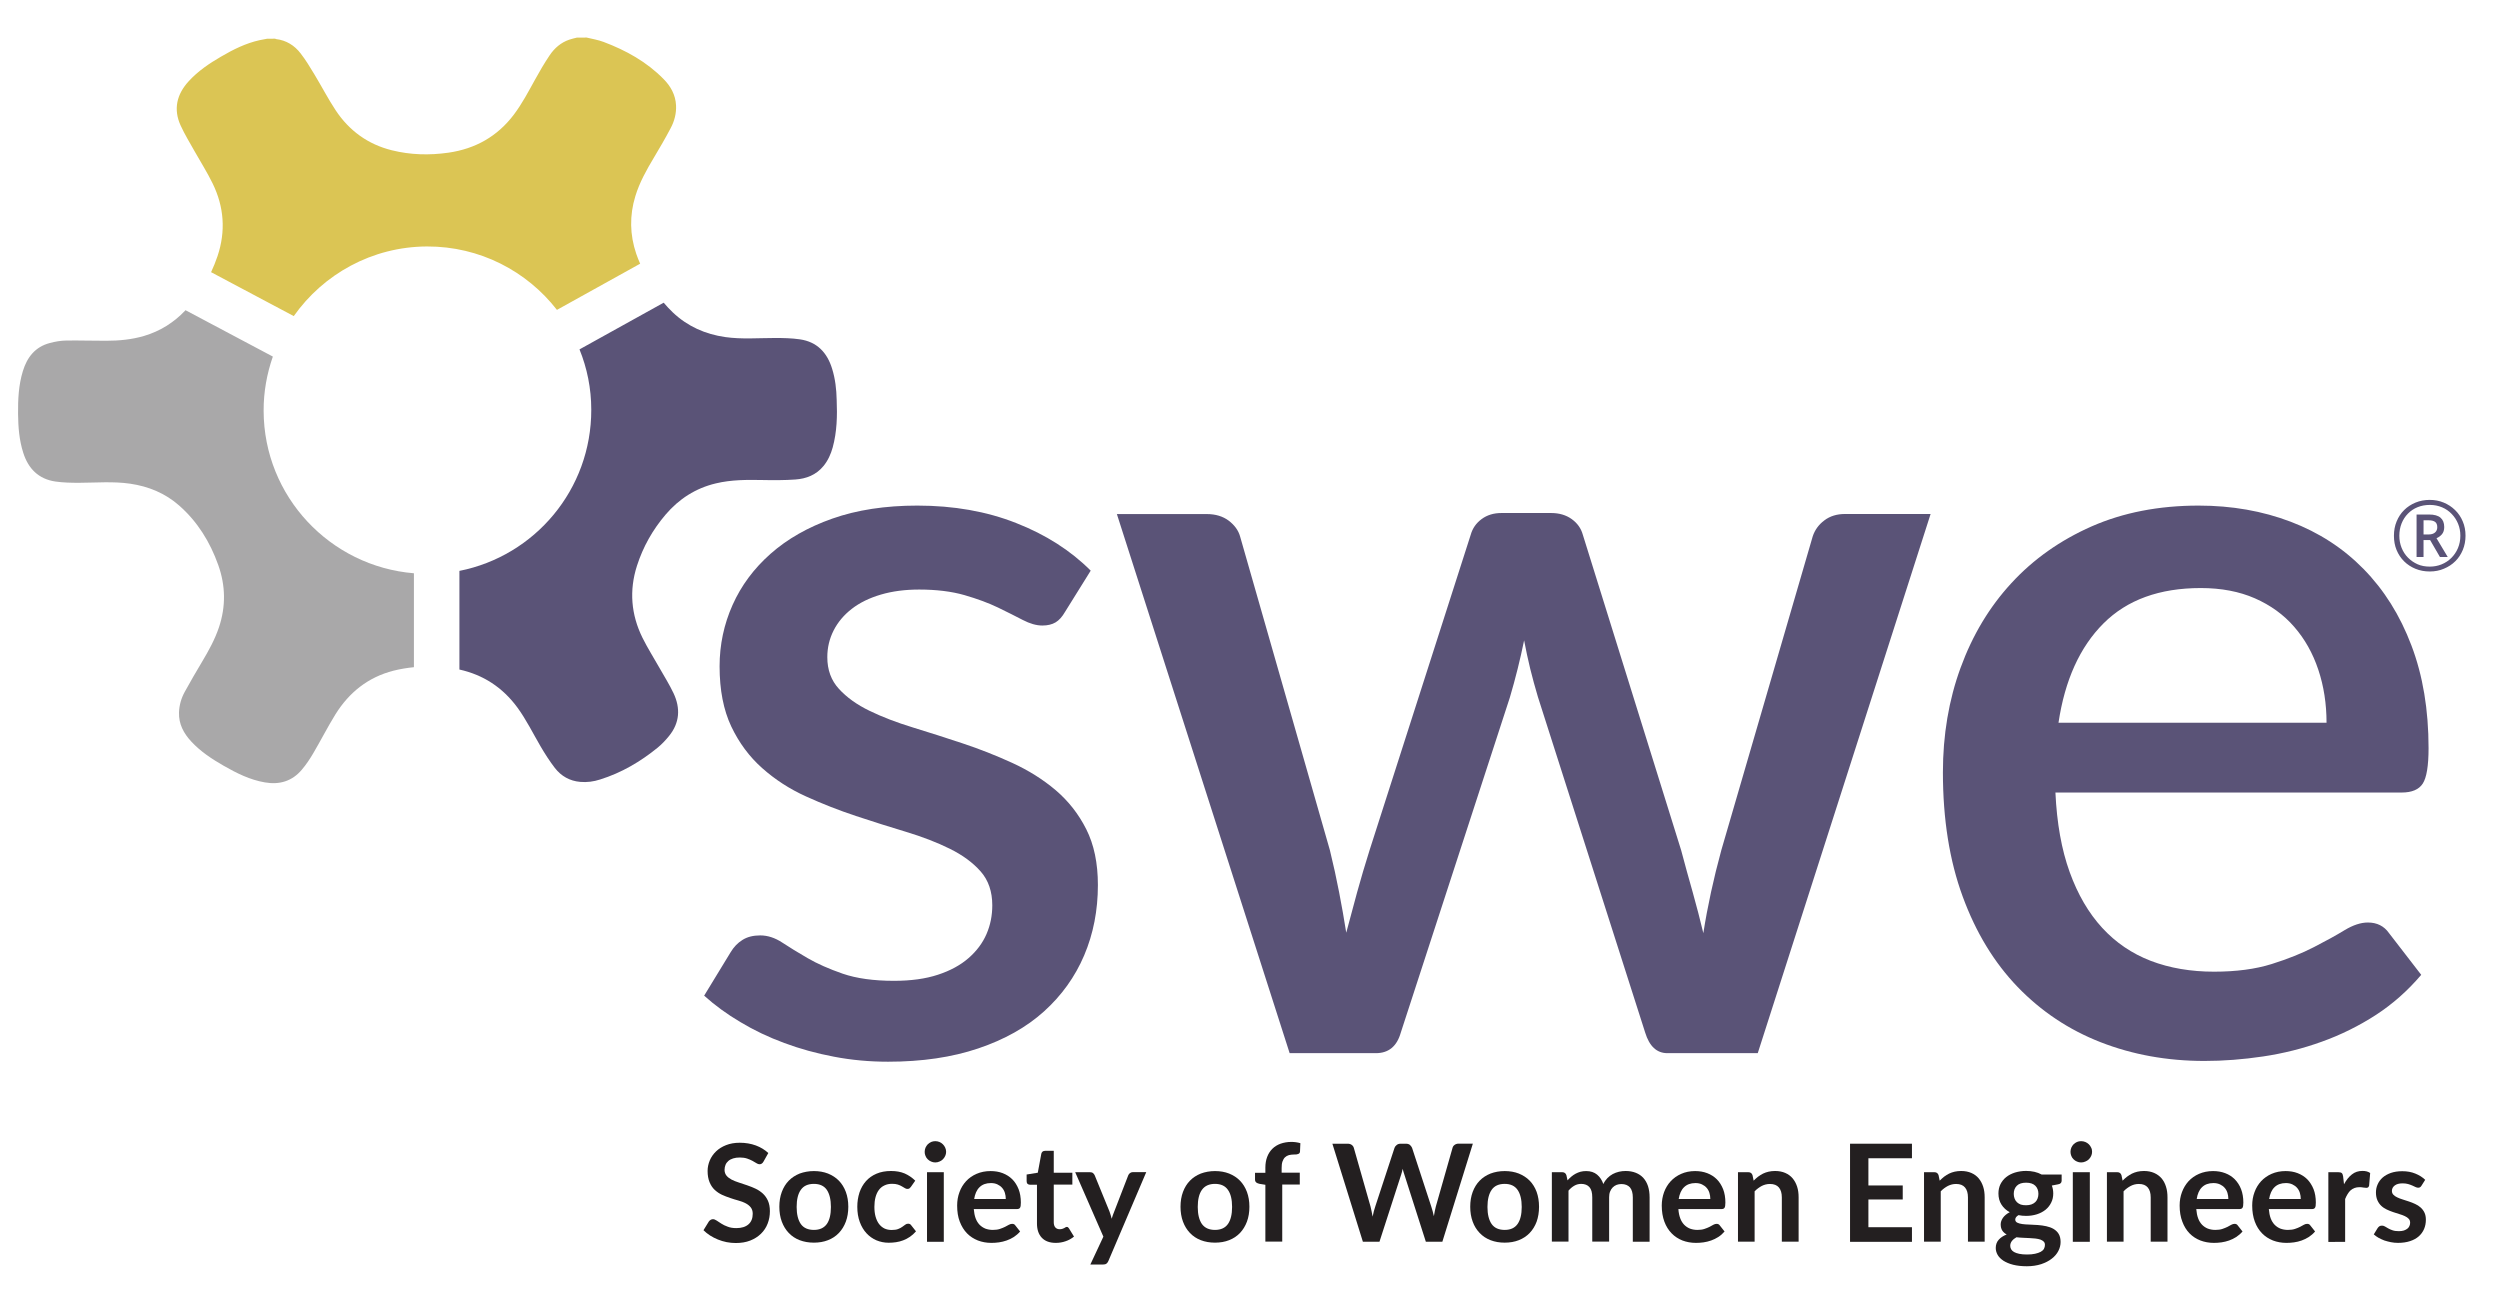 <?xml version="1.0" encoding="UTF-8"?> <svg xmlns="http://www.w3.org/2000/svg" xmlns:xlink="http://www.w3.org/1999/xlink" version="1.1" id="Layer_1" x="0px" y="0px" viewBox="0 0 333.52 173.01" style="enable-background:new 0 0 333.52 173.01;" xml:space="preserve"> <style type="text/css"> .st0{fill:#5A5377;} .st1{fill:#DBC554;} .st2{fill:#A9A8A9;} .st3{fill:#231F20;} </style> <g> <g> <path class="st0" d="M142.09,81.62c-0.38,0.66-0.8,1.13-1.27,1.41c-0.47,0.28-1.06,0.42-1.76,0.42c-0.8,0-1.67-0.25-2.61-0.74 c-0.94-0.49-2.04-1.04-3.31-1.66c-1.27-0.61-2.76-1.16-4.48-1.66c-1.71-0.49-3.73-0.74-6.03-0.74c-1.88,0-3.58,0.22-5.11,0.67 c-1.53,0.45-2.82,1.08-3.88,1.9c-1.06,0.82-1.87,1.79-2.43,2.89c-0.56,1.11-0.84,2.29-0.84,3.56c0,1.69,0.51,3.1,1.55,4.23 c1.03,1.13,2.39,2.11,4.09,2.93c1.69,0.82,3.62,1.56,5.78,2.22c2.16,0.66,4.37,1.37,6.63,2.12c2.26,0.75,4.47,1.62,6.63,2.61 c2.16,0.99,4.09,2.2,5.78,3.63c1.69,1.44,3.06,3.17,4.09,5.22c1.03,2.04,1.55,4.52,1.55,7.44c0,3.38-0.61,6.51-1.83,9.38 c-1.22,2.87-3.01,5.36-5.36,7.48c-2.35,2.12-5.28,3.76-8.78,4.94c-3.5,1.18-7.51,1.77-12.02,1.77c-2.49,0-4.9-0.22-7.23-0.67 c-2.33-0.44-4.54-1.05-6.63-1.83c-2.09-0.77-4.04-1.7-5.85-2.79c-1.81-1.07-3.42-2.25-4.83-3.52l3.53-5.79 c0.42-0.7,0.95-1.26,1.59-1.65c0.63-0.4,1.42-0.6,2.36-0.6c0.99,0,1.97,0.32,2.93,0.95c0.96,0.63,2.09,1.33,3.39,2.08 c1.29,0.75,2.85,1.44,4.69,2.08c1.84,0.63,4.12,0.95,6.84,0.95c2.26,0,4.21-0.27,5.85-0.81c1.65-0.54,3.01-1.28,4.09-2.22 c1.08-0.94,1.88-2.01,2.4-3.21c0.52-1.2,0.77-2.48,0.77-3.84c0-1.83-0.52-3.34-1.55-4.51c-1.03-1.17-2.41-2.19-4.12-3.03 c-1.71-0.85-3.67-1.6-5.85-2.26c-2.19-0.66-4.41-1.36-6.67-2.11c-2.26-0.75-4.48-1.62-6.66-2.61c-2.19-0.99-4.13-2.25-5.85-3.78 c-1.72-1.53-3.09-3.38-4.13-5.57c-1.03-2.19-1.55-4.85-1.55-8.01c0-2.87,0.58-5.6,1.73-8.18c1.15-2.58,2.84-4.86,5.08-6.84 c2.23-1.97,4.98-3.54,8.25-4.69c3.27-1.15,7.04-1.73,11.32-1.73c4.84,0,9.24,0.77,13.19,2.33c3.95,1.55,7.27,3.67,9.94,6.35 L142.09,81.62z"></path> <path class="st0" d="M149,68.58h11.99c1.18,0,2.15,0.3,2.93,0.88c0.77,0.59,1.28,1.28,1.51,2.08l11.99,41.89 c0.47,1.92,0.88,3.79,1.23,5.61c0.35,1.81,0.67,3.61,0.95,5.39c0.47-1.79,0.96-3.58,1.45-5.39c0.5-1.81,1.05-3.68,1.66-5.61 l13.5-42.1c0.24-0.85,0.72-1.54,1.45-2.08c0.73-0.54,1.61-0.81,2.64-0.81h6.63c1.08,0,2,0.27,2.75,0.81 c0.75,0.54,1.25,1.24,1.48,2.08l13.12,42.1c0.51,1.92,1.03,3.81,1.55,5.63c0.51,1.84,0.99,3.65,1.41,5.43 c0.56-3.57,1.36-7.26,2.4-11.07l12.2-41.89c0.29-0.85,0.8-1.55,1.55-2.11c0.75-0.57,1.67-0.85,2.75-0.85h11.42l-23.06,71.93 h-12.06c-1.41,0-2.4-0.92-2.96-2.75l-14.31-44.78c-0.38-1.27-0.72-2.53-1.03-3.77c-0.3-1.24-0.57-2.5-0.81-3.77 c-0.52,2.54-1.15,5.08-1.9,7.61l-14.55,44.71c-0.52,1.84-1.63,2.75-3.33,2.75h-11.5L149,68.58z"></path> <path class="st0" d="M293.32,67.45c4.42,0,8.51,0.72,12.27,2.15c3.76,1.43,7.01,3.53,9.73,6.31c2.73,2.78,4.86,6.17,6.38,10.19 c1.53,4.02,2.29,8.59,2.29,13.71c0,2.35-0.26,3.93-0.77,4.72c-0.51,0.8-1.46,1.2-2.82,1.2h-46.19c0.19,4.09,0.82,7.62,1.9,10.61 c1.08,2.99,2.53,5.47,4.34,7.44c1.81,1.97,3.97,3.44,6.49,4.41c2.52,0.96,5.33,1.44,8.43,1.44c2.96,0,5.52-0.34,7.69-1.02 c2.16-0.68,4.04-1.43,5.64-2.26c1.6-0.82,2.96-1.57,4.09-2.26c1.13-0.68,2.16-1.02,3.1-1.02c1.22,0,2.16,0.47,2.82,1.41l4.3,5.57 c-1.79,2.11-3.81,3.9-6.06,5.36c-2.26,1.46-4.66,2.65-7.2,3.56c-2.54,0.92-5.15,1.57-7.83,1.97c-2.68,0.4-5.29,0.6-7.83,0.6 c-4.98,0-9.6-0.84-13.85-2.5c-4.26-1.66-7.94-4.13-11.07-7.37c-3.13-3.25-5.57-7.26-7.33-12.06c-1.76-4.79-2.64-10.32-2.64-16.57 c0-4.98,0.78-9.64,2.36-13.96c1.58-4.33,3.83-8.09,6.77-11.28c2.94-3.2,6.51-5.72,10.72-7.58C283.25,68.38,288,67.45,293.32,67.45 z M293.6,78.45c-5.5,0-9.83,1.57-12.98,4.72c-3.15,3.15-5.15,7.57-6,13.25h35.76c0-2.53-0.37-4.9-1.1-7.08 c-0.73-2.19-1.8-4.09-3.21-5.71c-1.41-1.63-3.16-2.89-5.25-3.81C298.74,78.91,296.33,78.45,293.6,78.45z"></path> </g> <path class="st1" d="M26,20.25c0.79,1.4,1.66,2.77,2.36,4.21c1.54,3.13,1.77,6.39,0.66,9.71c-0.25,0.74-0.54,1.45-0.86,2.14 l11.03,5.86c3.94-5.58,10.42-9.26,17.78-9.29c7.05-0.02,13.32,3.3,17.33,8.46l11.1-6.16c-0.18-0.43-0.37-0.86-0.52-1.32 c-0.86-2.54-0.91-5.11-0.12-7.69c0.56-1.84,1.5-3.51,2.48-5.15c0.77-1.29,1.53-2.59,2.23-3.92c0.5-0.93,0.77-1.96,0.72-3.04 c-0.07-1.41-0.72-2.57-1.68-3.53c-2.25-2.29-5-3.81-7.97-4.93c-0.73-0.28-1.51-0.4-2.28-0.59c-0.43,0-0.88,0-1.31,0.01 c-0.33,0.08-0.67,0.16-1,0.27c-1.11,0.38-1.97,1.12-2.61,2.07c-0.71,1.05-1.35,2.15-1.96,3.26c-0.88,1.59-1.72,3.2-2.82,4.66 c-2.2,2.92-5.14,4.57-8.74,5.09c-2.54,0.36-5.05,0.3-7.54-0.32c-3.19-0.79-5.69-2.61-7.49-5.32c-1.02-1.54-1.87-3.19-2.83-4.78 c-0.58-0.96-1.16-1.93-1.85-2.82c-0.82-1.07-1.92-1.76-3.3-1.92c-0.03-0.01-0.07-0.03-0.1-0.05c-0.36,0-0.73,0-1.09,0.01 c-0.33,0.06-0.66,0.12-0.99,0.19c-1.85,0.41-3.53,1.25-5.15,2.2c-1.57,0.91-3.06,1.92-4.29,3.26c-1.61,1.75-2.09,3.74-1.09,5.93 C24.65,17.95,25.35,19.09,26,20.25z"></path> <path class="st0" d="M111.01,49.19c-0.66-2.15-2.01-3.59-4.3-3.92c-1.1-0.16-2.22-0.18-3.33-0.18c-2.2,0-4.41,0.19-6.61-0.12 c-2.68-0.38-5.05-1.43-7.02-3.3c-0.43-0.41-0.83-0.84-1.21-1.29l-11.23,6.23c1.01,2.49,1.57,5.2,1.57,8.05 c0.02,10.65-7.54,19.51-17.59,21.5v13.16c3.15,0.7,5.75,2.36,7.75,5.09c1.18,1.62,2.06,3.42,3.07,5.15 c0.58,0.99,1.21,1.98,1.92,2.9c0.84,1.08,1.98,1.73,3.38,1.85c0.91,0.08,1.79-0.04,2.65-0.32c2.85-0.89,5.38-2.38,7.68-4.25 c0.56-0.46,1.06-0.99,1.52-1.56c1.42-1.75,1.54-3.69,0.6-5.69c-0.54-1.14-1.21-2.21-1.83-3.3c-0.77-1.37-1.62-2.7-2.32-4.11 c-1.52-3.09-1.79-6.31-0.73-9.61c0.81-2.52,2.09-4.79,3.81-6.81c1.79-2.1,4.01-3.53,6.7-4.17c2.07-0.5,4.18-0.49,6.29-0.45 c1.44,0.03,2.89,0.03,4.32-0.07c1.46-0.1,2.79-0.61,3.76-1.8c0.6-0.73,0.98-1.58,1.23-2.48c0.57-2.09,0.62-4.22,0.53-6.36 C111.59,51.94,111.43,50.54,111.01,49.19z"></path> <path class="st2" d="M55.22,76.48C44.04,75.56,35.2,66.23,35.17,54.81c-0.01-2.54,0.44-4.97,1.23-7.24l-11.66-6.19 c-0.02,0.02-0.04,0.05-0.05,0.07c-1.52,1.59-3.33,2.73-5.45,3.36c-1.65,0.49-3.35,0.65-5.06,0.65c-1.78,0.01-3.57-0.06-5.34-0.03 c-0.73,0.01-1.48,0.14-2.19,0.33c-1.95,0.51-3.03,1.89-3.6,3.75c-0.57,1.86-0.66,3.78-0.64,5.72c0.02,1.75,0.15,3.49,0.69,5.17 c0.67,2.12,2.04,3.51,4.29,3.84c1.04,0.15,2.1,0.17,3.15,0.17c2.28-0.01,4.55-0.21,6.83,0.12c2.45,0.36,4.67,1.27,6.54,2.92 c2.46,2.17,4.12,4.87,5.21,7.94c0.98,2.75,1.02,5.52,0.09,8.3c-0.55,1.63-1.37,3.12-2.25,4.59c-0.79,1.33-1.58,2.67-2.32,4.03 c-0.46,0.84-0.73,1.77-0.76,2.74c-0.05,1.55,0.63,2.79,1.64,3.88c1.24,1.34,2.75,2.33,4.32,3.23c1.73,0.99,3.51,1.88,5.5,2.22 c1.95,0.34,3.64-0.16,4.93-1.7c0.57-0.67,1.06-1.41,1.51-2.17c1.02-1.73,1.92-3.51,2.97-5.21c1.82-2.92,4.35-4.95,7.73-5.82 c0.91-0.23,1.83-0.38,2.74-0.47V76.48z"></path> </g> <g> <path class="st3" d="M101.86,154.96c-0.07,0.13-0.15,0.22-0.23,0.27c-0.08,0.06-0.18,0.09-0.3,0.09c-0.13,0-0.26-0.04-0.41-0.14 c-0.15-0.09-0.32-0.2-0.53-0.31c-0.21-0.11-0.45-0.22-0.72-0.31c-0.27-0.09-0.6-0.14-0.97-0.14c-0.34,0-0.64,0.04-0.89,0.12 c-0.25,0.08-0.47,0.19-0.64,0.34c-0.17,0.15-0.3,0.32-0.38,0.52c-0.08,0.2-0.13,0.43-0.13,0.67c0,0.3,0.09,0.56,0.26,0.77 c0.17,0.21,0.4,0.38,0.68,0.53c0.28,0.14,0.61,0.28,0.97,0.39c0.36,0.11,0.73,0.24,1.11,0.37c0.38,0.13,0.75,0.28,1.12,0.45 c0.36,0.17,0.68,0.39,0.97,0.65c0.28,0.26,0.51,0.58,0.68,0.96c0.17,0.38,0.26,0.85,0.26,1.39c0,0.59-0.1,1.14-0.3,1.66 c-0.2,0.52-0.5,0.97-0.89,1.35c-0.39,0.38-0.87,0.69-1.43,0.91c-0.56,0.22-1.2,0.33-1.93,0.33c-0.41,0-0.83-0.04-1.23-0.12 c-0.4-0.08-0.79-0.2-1.16-0.35c-0.37-0.15-0.72-0.33-1.05-0.54c-0.33-0.21-0.61-0.45-0.87-0.7l0.72-1.17 c0.06-0.08,0.14-0.15,0.23-0.21c0.1-0.06,0.2-0.09,0.31-0.09c0.15,0,0.31,0.06,0.49,0.18c0.18,0.13,0.38,0.26,0.63,0.41 c0.24,0.16,0.52,0.29,0.85,0.41c0.32,0.13,0.71,0.19,1.16,0.19c0.69,0,1.23-0.17,1.61-0.5c0.38-0.33,0.57-0.8,0.57-1.42 c0-0.34-0.09-0.62-0.26-0.84c-0.17-0.22-0.4-0.4-0.68-0.55c-0.28-0.15-0.61-0.27-0.97-0.37c-0.36-0.1-0.73-0.21-1.1-0.34 c-0.37-0.12-0.74-0.27-1.1-0.43c-0.36-0.17-0.68-0.39-0.97-0.66c-0.29-0.27-0.51-0.61-0.68-1.02c-0.17-0.41-0.26-0.91-0.26-1.5 c0-0.48,0.1-0.94,0.29-1.4c0.19-0.45,0.47-0.85,0.83-1.2c0.36-0.35,0.81-0.63,1.34-0.84c0.53-0.21,1.14-0.32,1.83-0.32 c0.77,0,1.48,0.12,2.14,0.36c0.65,0.24,1.2,0.58,1.67,1.01L101.86,154.96z"></path> <path class="st3" d="M108.58,156.23c0.69,0,1.31,0.11,1.88,0.33c0.56,0.23,1.05,0.54,1.45,0.95c0.4,0.41,0.71,0.91,0.93,1.5 c0.22,0.59,0.33,1.25,0.33,1.98c0,0.74-0.11,1.4-0.33,1.99c-0.22,0.59-0.53,1.09-0.93,1.51c-0.4,0.42-0.88,0.74-1.45,0.96 c-0.56,0.22-1.19,0.33-1.88,0.33c-0.69,0-1.32-0.11-1.9-0.33c-0.57-0.22-1.05-0.54-1.45-0.96c-0.4-0.42-0.71-0.92-0.93-1.51 c-0.22-0.59-0.33-1.26-0.33-1.99c0-0.73,0.11-1.39,0.33-1.98c0.22-0.59,0.53-1.09,0.93-1.5c0.4-0.41,0.89-0.72,1.45-0.95 C107.26,156.35,107.89,156.23,108.58,156.23z M108.58,164.08c0.77,0,1.34-0.26,1.72-0.78c0.37-0.52,0.55-1.28,0.55-2.28 c0-1-0.19-1.76-0.55-2.29c-0.37-0.53-0.94-0.79-1.72-0.79c-0.79,0-1.37,0.26-1.74,0.79c-0.38,0.53-0.56,1.29-0.56,2.29 c0,0.99,0.19,1.75,0.56,2.28C107.21,163.82,107.8,164.08,108.58,164.08z"></path> <path class="st3" d="M121.52,158.34c-0.07,0.08-0.13,0.15-0.19,0.2c-0.07,0.05-0.16,0.07-0.28,0.07c-0.12,0-0.22-0.03-0.34-0.11 c-0.11-0.07-0.24-0.15-0.39-0.23c-0.15-0.09-0.33-0.17-0.54-0.24c-0.21-0.07-0.47-0.1-0.77-0.1c-0.39,0-0.73,0.07-1.03,0.22 c-0.3,0.14-0.54,0.34-0.74,0.61c-0.2,0.27-0.34,0.59-0.44,0.96c-0.1,0.38-0.15,0.8-0.15,1.28c0,0.49,0.05,0.93,0.16,1.32 c0.11,0.38,0.26,0.71,0.46,0.97c0.2,0.26,0.44,0.46,0.72,0.6c0.28,0.13,0.6,0.2,0.96,0.2c0.36,0,0.65-0.04,0.87-0.13 c0.22-0.09,0.41-0.18,0.55-0.29c0.15-0.1,0.28-0.2,0.4-0.29c0.11-0.09,0.24-0.13,0.38-0.13c0.18,0,0.32,0.07,0.41,0.21l0.64,0.81 c-0.25,0.29-0.52,0.53-0.81,0.73c-0.29,0.2-0.59,0.35-0.9,0.47c-0.31,0.12-0.63,0.2-0.96,0.25c-0.33,0.05-0.66,0.07-0.98,0.07 c-0.57,0-1.11-0.11-1.62-0.32c-0.51-0.22-0.95-0.53-1.33-0.94c-0.38-0.41-0.68-0.91-0.9-1.51c-0.22-0.6-0.33-1.27-0.33-2.03 c0-0.68,0.1-1.31,0.29-1.9c0.2-0.58,0.48-1.08,0.86-1.51c0.38-0.43,0.85-0.76,1.41-1c0.56-0.24,1.21-0.36,1.94-0.36 c0.69,0,1.3,0.11,1.82,0.33c0.52,0.23,0.99,0.55,1.41,0.96L121.52,158.34z"></path> <path class="st3" d="M126.22,153.67c0,0.19-0.04,0.37-0.12,0.54c-0.08,0.17-0.18,0.32-0.31,0.45c-0.13,0.13-0.28,0.23-0.46,0.3 c-0.18,0.08-0.36,0.12-0.56,0.12c-0.19,0-0.38-0.04-0.55-0.12c-0.17-0.07-0.32-0.17-0.45-0.3c-0.13-0.12-0.23-0.27-0.3-0.45 c-0.08-0.17-0.11-0.35-0.11-0.54c0-0.2,0.04-0.39,0.11-0.56c0.08-0.17,0.18-0.32,0.3-0.45c0.13-0.13,0.28-0.23,0.45-0.31 c0.17-0.07,0.36-0.11,0.55-0.11c0.2,0,0.39,0.04,0.56,0.11c0.18,0.08,0.33,0.18,0.46,0.31c0.13,0.12,0.23,0.28,0.31,0.45 C126.18,153.28,126.22,153.47,126.22,153.67z M125.91,156.38v9.29h-2.24v-9.29H125.91z"></path> <path class="st3" d="M132.15,156.23c0.59,0,1.13,0.09,1.62,0.28c0.49,0.19,0.92,0.46,1.28,0.82c0.36,0.36,0.63,0.8,0.84,1.32 c0.2,0.52,0.3,1.12,0.3,1.79c0,0.34-0.03,0.57-0.11,0.68c-0.07,0.12-0.21,0.18-0.42,0.18h-5.75c0.04,0.48,0.12,0.89,0.25,1.24 c0.13,0.35,0.31,0.63,0.53,0.86c0.22,0.22,0.48,0.39,0.77,0.51c0.3,0.11,0.63,0.17,0.99,0.17c0.36,0,0.67-0.04,0.94-0.13 c0.26-0.09,0.49-0.18,0.69-0.28c0.2-0.1,0.37-0.2,0.52-0.28c0.15-0.08,0.29-0.12,0.43-0.12c0.19,0,0.33,0.07,0.42,0.21l0.64,0.81 c-0.25,0.29-0.53,0.53-0.83,0.73c-0.31,0.2-0.63,0.35-0.97,0.47c-0.34,0.12-0.68,0.2-1.02,0.25c-0.35,0.05-0.68,0.07-1.01,0.07 c-0.65,0-1.25-0.11-1.8-0.32c-0.55-0.22-1.04-0.53-1.45-0.95c-0.41-0.42-0.73-0.94-0.97-1.56c-0.24-0.62-0.35-1.34-0.35-2.15 c0-0.64,0.1-1.23,0.31-1.79c0.2-0.56,0.5-1.04,0.88-1.46c0.38-0.41,0.85-0.74,1.4-0.98C130.83,156.36,131.46,156.23,132.15,156.23z M132.2,157.83c-0.65,0-1.16,0.19-1.53,0.56c-0.37,0.36-0.6,0.89-0.71,1.57h4.22c0-0.29-0.04-0.56-0.12-0.82 c-0.08-0.26-0.2-0.48-0.37-0.67c-0.16-0.19-0.37-0.34-0.62-0.46C132.82,157.89,132.53,157.83,132.2,157.83z"></path> <path class="st3" d="M140.85,165.81c-0.81,0-1.43-0.23-1.86-0.68c-0.43-0.45-0.65-1.09-0.65-1.89v-5.19h-0.95 c-0.12,0-0.22-0.04-0.31-0.12c-0.08-0.08-0.12-0.2-0.12-0.35v-0.89l1.49-0.24l0.47-2.54c0.03-0.12,0.09-0.22,0.17-0.28 c0.08-0.06,0.19-0.1,0.33-0.1h1.16v2.92h2.48v1.59h-2.48v5.03c0,0.29,0.07,0.52,0.21,0.68c0.14,0.16,0.34,0.24,0.58,0.24 c0.14,0,0.25-0.02,0.35-0.05c0.1-0.03,0.18-0.07,0.25-0.1c0.07-0.04,0.13-0.07,0.18-0.11c0.06-0.03,0.11-0.05,0.17-0.05 c0.07,0,0.12,0.02,0.16,0.05c0.04,0.03,0.09,0.09,0.13,0.15l0.67,1.09c-0.33,0.27-0.7,0.48-1.12,0.62 C141.74,165.74,141.3,165.81,140.85,165.81z"></path> <path class="st3" d="M147.87,168.22c-0.07,0.16-0.15,0.28-0.26,0.36c-0.11,0.08-0.27,0.12-0.48,0.12h-1.67l1.74-3.72l-3.76-8.6 h1.97c0.17,0,0.31,0.04,0.41,0.12c0.1,0.09,0.17,0.18,0.22,0.29l1.97,4.82c0.12,0.33,0.22,0.66,0.3,0.98 c0.05-0.17,0.1-0.33,0.16-0.5c0.06-0.16,0.12-0.33,0.19-0.49l1.86-4.81c0.05-0.12,0.13-0.22,0.24-0.3 c0.11-0.08,0.24-0.12,0.37-0.12h1.79L147.87,168.22z"></path> <path class="st3" d="M162.09,156.23c0.69,0,1.32,0.11,1.88,0.33c0.57,0.23,1.05,0.54,1.45,0.95c0.4,0.41,0.71,0.91,0.93,1.5 c0.22,0.59,0.33,1.25,0.33,1.98c0,0.74-0.11,1.4-0.33,1.99c-0.22,0.59-0.53,1.09-0.93,1.51c-0.4,0.42-0.88,0.74-1.45,0.96 c-0.56,0.22-1.19,0.33-1.88,0.33c-0.69,0-1.32-0.11-1.89-0.33c-0.57-0.22-1.05-0.54-1.45-0.96c-0.4-0.42-0.71-0.92-0.93-1.51 c-0.22-0.59-0.33-1.26-0.33-1.99c0-0.73,0.11-1.39,0.33-1.98c0.22-0.59,0.53-1.09,0.93-1.5c0.4-0.41,0.88-0.72,1.45-0.95 C160.77,156.35,161.4,156.23,162.09,156.23z M162.09,164.08c0.77,0,1.35-0.26,1.72-0.78c0.37-0.52,0.56-1.28,0.56-2.28 c0-1-0.18-1.76-0.56-2.29c-0.37-0.53-0.94-0.79-1.72-0.79c-0.78,0-1.36,0.26-1.74,0.79c-0.38,0.53-0.56,1.29-0.56,2.29 c0,0.99,0.19,1.75,0.56,2.28C160.73,163.82,161.31,164.08,162.09,164.08z"></path> <path class="st3" d="M168.81,165.67v-7.61l-0.8-0.13c-0.18-0.04-0.31-0.1-0.42-0.18c-0.1-0.09-0.16-0.22-0.16-0.38v-0.91h1.38 v-0.69c0-0.53,0.08-1.01,0.24-1.43c0.16-0.42,0.39-0.78,0.69-1.08c0.3-0.3,0.66-0.52,1.09-0.68c0.43-0.15,0.91-0.24,1.45-0.24 c0.43,0,0.83,0.06,1.2,0.17l-0.05,1.12c-0.01,0.09-0.03,0.15-0.07,0.2c-0.04,0.05-0.1,0.09-0.17,0.12 c-0.07,0.03-0.15,0.04-0.24,0.06c-0.09,0.01-0.18,0.01-0.29,0.01c-0.26,0-0.5,0.03-0.71,0.08c-0.21,0.06-0.38,0.16-0.53,0.3 c-0.14,0.14-0.25,0.33-0.33,0.56c-0.08,0.23-0.11,0.52-0.11,0.86v0.62h2.42v1.59h-2.34v7.61H168.81z"></path> <path class="st3" d="M177.75,152.58h2.04c0.21,0,0.39,0.05,0.53,0.15c0.14,0.1,0.24,0.23,0.29,0.4l2.23,7.83 c0.05,0.19,0.09,0.4,0.14,0.63c0.04,0.22,0.09,0.47,0.14,0.72c0.05-0.25,0.1-0.49,0.16-0.72c0.06-0.23,0.12-0.44,0.19-0.63 l2.57-7.83c0.05-0.14,0.14-0.27,0.29-0.38c0.14-0.12,0.32-0.17,0.52-0.17h0.72c0.21,0,0.38,0.05,0.51,0.15 c0.13,0.11,0.23,0.24,0.3,0.4l2.56,7.83c0.13,0.38,0.24,0.81,0.35,1.29c0.08-0.47,0.16-0.91,0.26-1.29l2.23-7.83 c0.04-0.15,0.12-0.28,0.27-0.39c0.15-0.11,0.33-0.17,0.53-0.17h1.91l-4.07,13.09h-2.2l-2.86-8.94c-0.04-0.12-0.08-0.24-0.12-0.37 c-0.03-0.13-0.07-0.27-0.11-0.42c-0.03,0.15-0.07,0.29-0.1,0.42c-0.04,0.13-0.08,0.25-0.11,0.37l-2.89,8.94h-2.21L177.75,152.58z"></path> <path class="st3" d="M200.74,156.23c0.69,0,1.32,0.11,1.88,0.33c0.56,0.23,1.05,0.54,1.45,0.95c0.4,0.41,0.71,0.91,0.93,1.5 c0.21,0.59,0.32,1.25,0.32,1.98c0,0.74-0.11,1.4-0.32,1.99c-0.22,0.59-0.53,1.09-0.93,1.51c-0.4,0.42-0.89,0.74-1.45,0.96 c-0.56,0.22-1.19,0.33-1.88,0.33c-0.7,0-1.32-0.11-1.89-0.33c-0.57-0.22-1.05-0.54-1.45-0.96c-0.4-0.42-0.72-0.92-0.93-1.51 c-0.22-0.59-0.33-1.26-0.33-1.99c0-0.73,0.11-1.39,0.33-1.98c0.22-0.59,0.53-1.09,0.93-1.5c0.4-0.41,0.88-0.72,1.45-0.95 C199.41,156.35,200.04,156.23,200.74,156.23z M200.74,164.08c0.77,0,1.34-0.26,1.71-0.78c0.37-0.52,0.56-1.28,0.56-2.28 c0-1-0.19-1.76-0.56-2.29c-0.37-0.53-0.94-0.79-1.71-0.79c-0.79,0-1.37,0.26-1.74,0.79c-0.37,0.53-0.56,1.29-0.56,2.29 c0,0.99,0.19,1.75,0.56,2.28C199.37,163.82,199.95,164.08,200.74,164.08z"></path> <path class="st3" d="M207.03,165.67v-9.29h1.37c0.29,0,0.48,0.13,0.57,0.4l0.15,0.69c0.16-0.18,0.33-0.35,0.51-0.5 c0.18-0.15,0.37-0.28,0.57-0.39c0.2-0.11,0.42-0.19,0.65-0.26c0.23-0.06,0.49-0.09,0.76-0.09c0.59,0,1.07,0.16,1.45,0.47 c0.38,0.32,0.66,0.74,0.84,1.26c0.14-0.31,0.33-0.57,0.54-0.79c0.22-0.22,0.45-0.4,0.71-0.54c0.26-0.14,0.54-0.24,0.83-0.31 c0.3-0.07,0.59-0.1,0.89-0.1c0.51,0,0.96,0.08,1.36,0.24c0.4,0.16,0.73,0.38,1.01,0.69c0.27,0.3,0.48,0.67,0.62,1.1 c0.14,0.44,0.21,0.94,0.21,1.5v5.91h-2.24v-5.91c0-0.59-0.13-1.04-0.38-1.34c-0.26-0.29-0.64-0.45-1.14-0.45 c-0.23,0-0.44,0.04-0.64,0.11c-0.2,0.08-0.37,0.19-0.52,0.34c-0.15,0.15-0.26,0.33-0.35,0.55c-0.09,0.22-0.13,0.48-0.13,0.77v5.91 h-2.25v-5.91c0-0.62-0.12-1.07-0.38-1.36c-0.25-0.28-0.61-0.43-1.1-0.43c-0.33,0-0.63,0.08-0.91,0.24 c-0.28,0.16-0.54,0.38-0.78,0.66v6.8H207.03z"></path> <path class="st3" d="M226.14,156.23c0.59,0,1.12,0.09,1.62,0.28c0.49,0.19,0.92,0.46,1.28,0.82c0.36,0.36,0.63,0.8,0.84,1.32 c0.2,0.52,0.3,1.12,0.3,1.79c0,0.34-0.04,0.57-0.11,0.68c-0.07,0.12-0.21,0.18-0.41,0.18h-5.75c0.03,0.48,0.12,0.89,0.25,1.24 c0.13,0.35,0.31,0.63,0.53,0.86c0.22,0.22,0.47,0.39,0.77,0.51c0.3,0.11,0.63,0.17,0.99,0.17c0.36,0,0.67-0.04,0.93-0.13 c0.27-0.09,0.49-0.18,0.69-0.28c0.2-0.1,0.37-0.2,0.51-0.28c0.15-0.08,0.29-0.12,0.43-0.12c0.18,0,0.33,0.07,0.42,0.21l0.64,0.81 c-0.25,0.29-0.52,0.53-0.83,0.73c-0.31,0.2-0.63,0.35-0.96,0.47c-0.34,0.12-0.68,0.2-1.02,0.25c-0.35,0.05-0.68,0.07-1.01,0.07 c-0.64,0-1.25-0.11-1.8-0.32c-0.55-0.22-1.03-0.53-1.44-0.95c-0.41-0.42-0.74-0.94-0.97-1.56c-0.23-0.62-0.35-1.34-0.35-2.15 c0-0.64,0.11-1.23,0.31-1.79c0.21-0.56,0.5-1.04,0.89-1.46c0.38-0.41,0.85-0.74,1.4-0.98 C224.83,156.36,225.45,156.23,226.14,156.23z M226.19,157.83c-0.65,0-1.16,0.19-1.53,0.56c-0.37,0.36-0.6,0.89-0.71,1.57h4.22 c0-0.29-0.04-0.56-0.12-0.82c-0.08-0.26-0.2-0.48-0.37-0.67c-0.16-0.19-0.37-0.34-0.62-0.46 C226.81,157.89,226.52,157.83,226.19,157.83z"></path> <path class="st3" d="M231.86,165.67v-9.29h1.37c0.29,0,0.48,0.13,0.57,0.4l0.15,0.73c0.19-0.19,0.38-0.37,0.59-0.53 c0.21-0.15,0.43-0.29,0.66-0.41c0.23-0.11,0.48-0.2,0.75-0.26c0.27-0.06,0.55-0.09,0.87-0.09c0.51,0,0.96,0.09,1.35,0.26 c0.39,0.17,0.72,0.41,0.98,0.72c0.26,0.31,0.46,0.68,0.6,1.11c0.14,0.43,0.2,0.9,0.2,1.43v5.91h-2.24v-5.91 c0-0.57-0.13-1.01-0.39-1.32c-0.26-0.31-0.66-0.47-1.19-0.47c-0.39,0-0.75,0.09-1.09,0.26c-0.33,0.18-0.66,0.41-0.96,0.72v6.72 H231.86z"></path> <path class="st3" d="M255.07,152.58v1.94h-5.81v3.63h4.58v1.87h-4.58v3.7h5.81v1.95h-8.26v-13.09H255.07z"></path> <path class="st3" d="M256.68,165.67v-9.29h1.37c0.29,0,0.48,0.13,0.57,0.4l0.15,0.73c0.19-0.19,0.39-0.37,0.59-0.53 c0.21-0.15,0.43-0.29,0.66-0.41c0.23-0.11,0.48-0.2,0.75-0.26c0.27-0.06,0.56-0.09,0.87-0.09c0.51,0,0.96,0.09,1.35,0.26 c0.39,0.17,0.72,0.41,0.98,0.72c0.26,0.31,0.46,0.68,0.6,1.11c0.14,0.43,0.2,0.9,0.2,1.43v5.91h-2.23v-5.91 c0-0.57-0.13-1.01-0.39-1.32c-0.26-0.31-0.65-0.47-1.19-0.47c-0.39,0-0.75,0.09-1.09,0.26c-0.34,0.18-0.66,0.41-0.96,0.72v6.72 H256.68z"></path> <path class="st3" d="M270.29,156.21c0.39,0,0.77,0.04,1.12,0.12c0.35,0.08,0.67,0.2,0.96,0.36h2.67v0.83 c0,0.26-0.16,0.43-0.48,0.48l-0.83,0.16c0.06,0.16,0.11,0.32,0.14,0.5c0.03,0.18,0.05,0.36,0.05,0.55c0,0.46-0.09,0.87-0.28,1.24 c-0.18,0.37-0.44,0.69-0.76,0.95c-0.33,0.26-0.71,0.46-1.15,0.6c-0.45,0.14-0.92,0.21-1.43,0.21c-0.35,0-0.69-0.03-1.02-0.1 c-0.29,0.18-0.43,0.37-0.43,0.59c0,0.18,0.09,0.32,0.26,0.41c0.17,0.09,0.4,0.15,0.68,0.19c0.28,0.04,0.61,0.06,0.97,0.07 c0.36,0.01,0.74,0.03,1.12,0.06c0.38,0.03,0.75,0.08,1.11,0.16c0.36,0.08,0.68,0.19,0.97,0.36c0.28,0.17,0.52,0.39,0.68,0.66 c0.17,0.28,0.26,0.64,0.26,1.08c0,0.41-0.1,0.81-0.3,1.2c-0.2,0.39-0.49,0.73-0.88,1.03c-0.38,0.3-0.85,0.54-1.41,0.73 c-0.56,0.18-1.2,0.28-1.91,0.28c-0.7,0-1.31-0.07-1.83-0.2c-0.52-0.13-0.95-0.32-1.3-0.54c-0.34-0.23-0.6-0.48-0.77-0.78 c-0.17-0.3-0.25-0.61-0.25-0.92c0-0.43,0.13-0.8,0.39-1.09c0.26-0.3,0.62-0.53,1.07-0.71c-0.24-0.13-0.44-0.3-0.58-0.51 c-0.14-0.21-0.22-0.49-0.22-0.83c0-0.14,0.02-0.28,0.07-0.43c0.05-0.15,0.12-0.29,0.22-0.44c0.1-0.14,0.22-0.28,0.38-0.41 c0.16-0.13,0.33-0.25,0.54-0.35c-0.47-0.25-0.84-0.59-1.11-1.02c-0.27-0.42-0.4-0.92-0.4-1.48c0-0.46,0.09-0.87,0.27-1.24 c0.19-0.37,0.44-0.69,0.77-0.95c0.33-0.26,0.72-0.46,1.16-0.6C269.27,156.29,269.76,156.21,270.29,156.21z M272.81,166.08 c0-0.18-0.05-0.33-0.16-0.44c-0.11-0.11-0.26-0.2-0.44-0.27c-0.18-0.06-0.41-0.11-0.66-0.14c-0.25-0.03-0.52-0.05-0.8-0.06 c-0.28-0.02-0.57-0.03-0.87-0.04c-0.3-0.01-0.59-0.04-0.87-0.07c-0.25,0.14-0.45,0.3-0.6,0.49c-0.15,0.19-0.23,0.41-0.23,0.65 c0,0.16,0.04,0.31,0.12,0.46c0.08,0.14,0.21,0.27,0.39,0.37c0.18,0.1,0.41,0.18,0.69,0.24c0.29,0.06,0.63,0.09,1.04,0.09 c0.41,0,0.77-0.03,1.08-0.1c0.3-0.07,0.55-0.15,0.75-0.26c0.2-0.11,0.34-0.24,0.43-0.4C272.77,166.43,272.81,166.26,272.81,166.08z M270.29,160.79c0.28,0,0.52-0.04,0.72-0.11c0.21-0.08,0.38-0.18,0.51-0.31c0.14-0.13,0.24-0.29,0.31-0.48 c0.07-0.19,0.11-0.39,0.11-0.61c0-0.46-0.14-0.82-0.41-1.09c-0.27-0.27-0.68-0.41-1.23-0.41c-0.55,0-0.96,0.13-1.24,0.41 c-0.27,0.27-0.41,0.63-0.41,1.09c0,0.22,0.04,0.42,0.11,0.61c0.07,0.19,0.17,0.35,0.31,0.49c0.14,0.13,0.31,0.24,0.52,0.32 C269.78,160.76,270.02,160.79,270.29,160.79z"></path> <path class="st3" d="M279.1,153.67c0,0.19-0.04,0.37-0.12,0.54c-0.08,0.17-0.18,0.32-0.31,0.45c-0.13,0.13-0.29,0.23-0.47,0.3 c-0.18,0.08-0.37,0.12-0.57,0.12c-0.2,0-0.38-0.04-0.55-0.12c-0.17-0.07-0.32-0.17-0.45-0.3c-0.13-0.12-0.23-0.27-0.3-0.45 c-0.07-0.17-0.11-0.35-0.11-0.54c0-0.2,0.04-0.39,0.11-0.56c0.07-0.17,0.18-0.32,0.3-0.45c0.13-0.13,0.28-0.23,0.45-0.31 c0.17-0.07,0.35-0.11,0.55-0.11c0.2,0,0.39,0.04,0.57,0.11c0.18,0.08,0.34,0.18,0.47,0.31c0.13,0.12,0.23,0.28,0.31,0.45 C279.07,153.28,279.1,153.47,279.1,153.67z M278.8,156.38v9.29h-2.27v-9.29H278.8z"></path> <path class="st3" d="M281.08,165.67v-9.29h1.37c0.29,0,0.48,0.13,0.57,0.4l0.15,0.73c0.19-0.19,0.38-0.37,0.59-0.53 c0.21-0.15,0.43-0.29,0.66-0.41c0.23-0.11,0.48-0.2,0.74-0.26c0.27-0.06,0.56-0.09,0.87-0.09c0.51,0,0.96,0.09,1.35,0.26 c0.39,0.17,0.72,0.41,0.99,0.72c0.26,0.31,0.46,0.68,0.59,1.11c0.14,0.43,0.2,0.9,0.2,1.43v5.91h-2.24v-5.91 c0-0.57-0.13-1.01-0.39-1.32c-0.26-0.31-0.65-0.47-1.19-0.47c-0.39,0-0.75,0.09-1.08,0.26c-0.34,0.18-0.66,0.41-0.96,0.72v6.72 H281.08z"></path> <path class="st3" d="M295.24,156.23c0.58,0,1.12,0.09,1.62,0.28c0.5,0.19,0.92,0.46,1.28,0.82c0.35,0.36,0.64,0.8,0.84,1.32 c0.2,0.52,0.3,1.12,0.3,1.79c0,0.34-0.04,0.57-0.11,0.68c-0.07,0.12-0.21,0.18-0.42,0.18h-5.75c0.04,0.48,0.12,0.89,0.25,1.24 c0.13,0.35,0.31,0.63,0.53,0.86c0.22,0.22,0.47,0.39,0.77,0.51c0.3,0.11,0.63,0.17,0.99,0.17c0.36,0,0.67-0.04,0.94-0.13 c0.26-0.09,0.49-0.18,0.69-0.28c0.19-0.1,0.37-0.2,0.51-0.28c0.15-0.08,0.29-0.12,0.43-0.12c0.19,0,0.33,0.07,0.42,0.21l0.64,0.81 c-0.25,0.29-0.53,0.53-0.83,0.73c-0.31,0.2-0.63,0.35-0.96,0.47c-0.34,0.12-0.68,0.2-1.02,0.25c-0.35,0.05-0.69,0.07-1.01,0.07 c-0.64,0-1.25-0.11-1.8-0.32c-0.56-0.22-1.04-0.53-1.45-0.95c-0.41-0.42-0.73-0.94-0.96-1.56c-0.24-0.62-0.36-1.34-0.36-2.15 c0-0.64,0.1-1.23,0.31-1.79c0.21-0.56,0.5-1.04,0.88-1.46c0.38-0.41,0.85-0.74,1.4-0.98C293.93,156.36,294.55,156.23,295.24,156.23 z M295.29,157.83c-0.65,0-1.16,0.19-1.53,0.56c-0.37,0.36-0.6,0.89-0.7,1.57h4.22c0-0.29-0.04-0.56-0.12-0.82 c-0.08-0.26-0.2-0.48-0.37-0.67c-0.16-0.19-0.37-0.34-0.62-0.46C295.91,157.89,295.62,157.83,295.29,157.83z"></path> <path class="st3" d="M304.91,156.23c0.59,0,1.13,0.09,1.62,0.28c0.49,0.19,0.92,0.46,1.28,0.82c0.35,0.36,0.63,0.8,0.84,1.32 c0.2,0.52,0.3,1.12,0.3,1.79c0,0.34-0.03,0.57-0.11,0.68c-0.07,0.12-0.21,0.18-0.41,0.18h-5.75c0.04,0.48,0.12,0.89,0.25,1.24 c0.13,0.35,0.31,0.63,0.53,0.86c0.22,0.22,0.47,0.39,0.77,0.51c0.3,0.11,0.63,0.17,0.99,0.17c0.36,0,0.67-0.04,0.94-0.13 c0.27-0.09,0.49-0.18,0.69-0.28c0.2-0.1,0.37-0.2,0.51-0.28c0.15-0.08,0.29-0.12,0.43-0.12c0.19,0,0.33,0.07,0.42,0.21l0.64,0.81 c-0.25,0.29-0.53,0.53-0.83,0.73c-0.31,0.2-0.63,0.35-0.96,0.47c-0.33,0.12-0.67,0.2-1.02,0.25c-0.35,0.05-0.69,0.07-1.01,0.07 c-0.65,0-1.25-0.11-1.8-0.32c-0.55-0.22-1.04-0.53-1.45-0.95c-0.41-0.42-0.74-0.94-0.97-1.56c-0.23-0.62-0.35-1.34-0.35-2.15 c0-0.64,0.1-1.23,0.31-1.79c0.2-0.56,0.5-1.04,0.88-1.46c0.39-0.41,0.85-0.74,1.4-0.98C303.6,156.36,304.22,156.23,304.91,156.23z M304.96,157.83c-0.65,0-1.16,0.19-1.53,0.56c-0.37,0.36-0.6,0.89-0.71,1.57h4.22c0-0.29-0.04-0.56-0.12-0.82 c-0.08-0.26-0.2-0.48-0.37-0.67c-0.16-0.19-0.37-0.34-0.62-0.46C305.58,157.89,305.29,157.83,304.96,157.83z"></path> <path class="st3" d="M310.62,165.67v-9.29h1.31c0.23,0,0.39,0.04,0.48,0.12c0.09,0.08,0.15,0.23,0.18,0.44l0.12,1.05 c0.3-0.56,0.64-0.99,1.05-1.31c0.4-0.32,0.87-0.47,1.41-0.47c0.43,0,0.77,0.09,1.03,0.28l-0.14,1.68 c-0.03,0.11-0.08,0.19-0.13,0.23c-0.06,0.04-0.14,0.07-0.23,0.07c-0.09,0-0.22-0.01-0.41-0.04c-0.18-0.04-0.35-0.05-0.52-0.05 c-0.25,0-0.47,0.04-0.66,0.11c-0.2,0.07-0.37,0.18-0.52,0.31c-0.15,0.14-0.29,0.3-0.4,0.5c-0.12,0.19-0.23,0.41-0.33,0.66v5.72 H310.62z"></path> <path class="st3" d="M323.04,158.19c-0.06,0.1-0.12,0.16-0.19,0.2c-0.07,0.04-0.15,0.06-0.25,0.06c-0.11,0-0.22-0.03-0.35-0.09 c-0.12-0.06-0.27-0.13-0.43-0.2c-0.16-0.07-0.35-0.14-0.56-0.2c-0.21-0.06-0.45-0.09-0.74-0.09c-0.44,0-0.79,0.09-1.04,0.28 c-0.25,0.19-0.38,0.43-0.38,0.73c0,0.2,0.07,0.37,0.19,0.5c0.13,0.14,0.3,0.26,0.52,0.36c0.21,0.1,0.46,0.2,0.73,0.28 c0.27,0.08,0.55,0.17,0.83,0.27c0.28,0.09,0.55,0.2,0.83,0.33c0.27,0.12,0.52,0.28,0.73,0.47c0.21,0.19,0.39,0.42,0.51,0.68 c0.13,0.27,0.19,0.58,0.19,0.96c0,0.44-0.08,0.86-0.24,1.23c-0.16,0.38-0.4,0.7-0.71,0.98c-0.31,0.27-0.7,0.49-1.17,0.64 c-0.46,0.15-0.99,0.23-1.6,0.23c-0.32,0-0.63-0.03-0.94-0.09c-0.3-0.06-0.6-0.14-0.88-0.23c-0.28-0.11-0.54-0.23-0.78-0.36 c-0.24-0.14-0.45-0.29-0.63-0.45l0.52-0.85c0.07-0.1,0.15-0.18,0.24-0.24c0.09-0.05,0.2-0.08,0.34-0.08c0.14,0,0.27,0.04,0.4,0.12 c0.12,0.08,0.27,0.16,0.43,0.25c0.16,0.09,0.35,0.18,0.57,0.25c0.22,0.08,0.5,0.12,0.84,0.12c0.27,0,0.49-0.03,0.68-0.09 c0.19-0.07,0.35-0.15,0.47-0.25c0.12-0.1,0.22-0.22,0.27-0.36c0.06-0.13,0.09-0.28,0.09-0.42c0-0.22-0.06-0.39-0.19-0.53 c-0.13-0.14-0.3-0.26-0.52-0.36c-0.21-0.1-0.46-0.19-0.73-0.27c-0.28-0.08-0.56-0.17-0.84-0.27c-0.29-0.1-0.57-0.21-0.84-0.34 c-0.27-0.13-0.52-0.29-0.73-0.49c-0.21-0.2-0.38-0.44-0.51-0.73c-0.13-0.29-0.2-0.64-0.2-1.05c0-0.38,0.07-0.74,0.23-1.09 c0.15-0.34,0.37-0.64,0.66-0.9c0.3-0.26,0.66-0.46,1.1-0.62c0.44-0.15,0.94-0.23,1.52-0.23c0.64,0,1.22,0.1,1.75,0.32 c0.52,0.21,0.96,0.49,1.31,0.83L323.04,158.19z"></path> </g> <g> <path class="st0" d="M324.15,76.24c-0.69,0-1.33-0.12-1.91-0.36c-0.58-0.24-1.09-0.57-1.52-1c-0.43-0.43-0.76-0.93-1-1.51 c-0.24-0.58-0.35-1.22-0.35-1.9c0-0.69,0.12-1.33,0.36-1.91s0.57-1.09,1-1.51c0.43-0.43,0.94-0.76,1.52-1 c0.58-0.24,1.22-0.36,1.9-0.36c0.66,0,1.29,0.12,1.86,0.36c0.58,0.24,1.08,0.57,1.52,1c0.44,0.43,0.78,0.93,1.02,1.51 c0.25,0.58,0.37,1.21,0.37,1.9s-0.12,1.32-0.36,1.9c-0.24,0.58-0.57,1.09-1,1.51c-0.43,0.43-0.94,0.76-1.52,1 C325.47,76.12,324.83,76.24,324.15,76.24z M324.15,75.59c0.56,0,1.09-0.1,1.58-0.3c0.49-0.2,0.93-0.49,1.3-0.86 s0.67-0.81,0.88-1.31c0.21-0.5,0.32-1.05,0.32-1.65c0-0.57-0.1-1.1-0.3-1.59s-0.48-0.93-0.85-1.31c-0.36-0.38-0.79-0.68-1.29-0.89 c-0.5-0.21-1.04-0.32-1.63-0.32s-1.14,0.1-1.63,0.3c-0.5,0.2-0.93,0.49-1.29,0.86c-0.37,0.37-0.65,0.81-0.85,1.31 c-0.2,0.5-0.3,1.05-0.3,1.65c0,0.57,0.1,1.1,0.3,1.6s0.48,0.94,0.85,1.31c0.37,0.38,0.8,0.67,1.29,0.89 C323,75.49,323.55,75.59,324.15,75.59z M322.39,74.31v-5.67h1.66c0.69,0,1.2,0.14,1.53,0.42s0.5,0.7,0.5,1.25 c0,0.41-0.11,0.74-0.31,0.97c-0.21,0.24-0.45,0.41-0.72,0.52l1.5,2.51h-1.04l-1.31-2.26h-0.88v2.26H322.39z M323.31,71.3h0.71 c0.35,0,0.63-0.09,0.83-0.26c0.2-0.17,0.3-0.41,0.3-0.7c0-0.33-0.09-0.56-0.28-0.71c-0.19-0.14-0.47-0.22-0.86-0.22h-0.69V71.3z"></path> </g> </svg> 